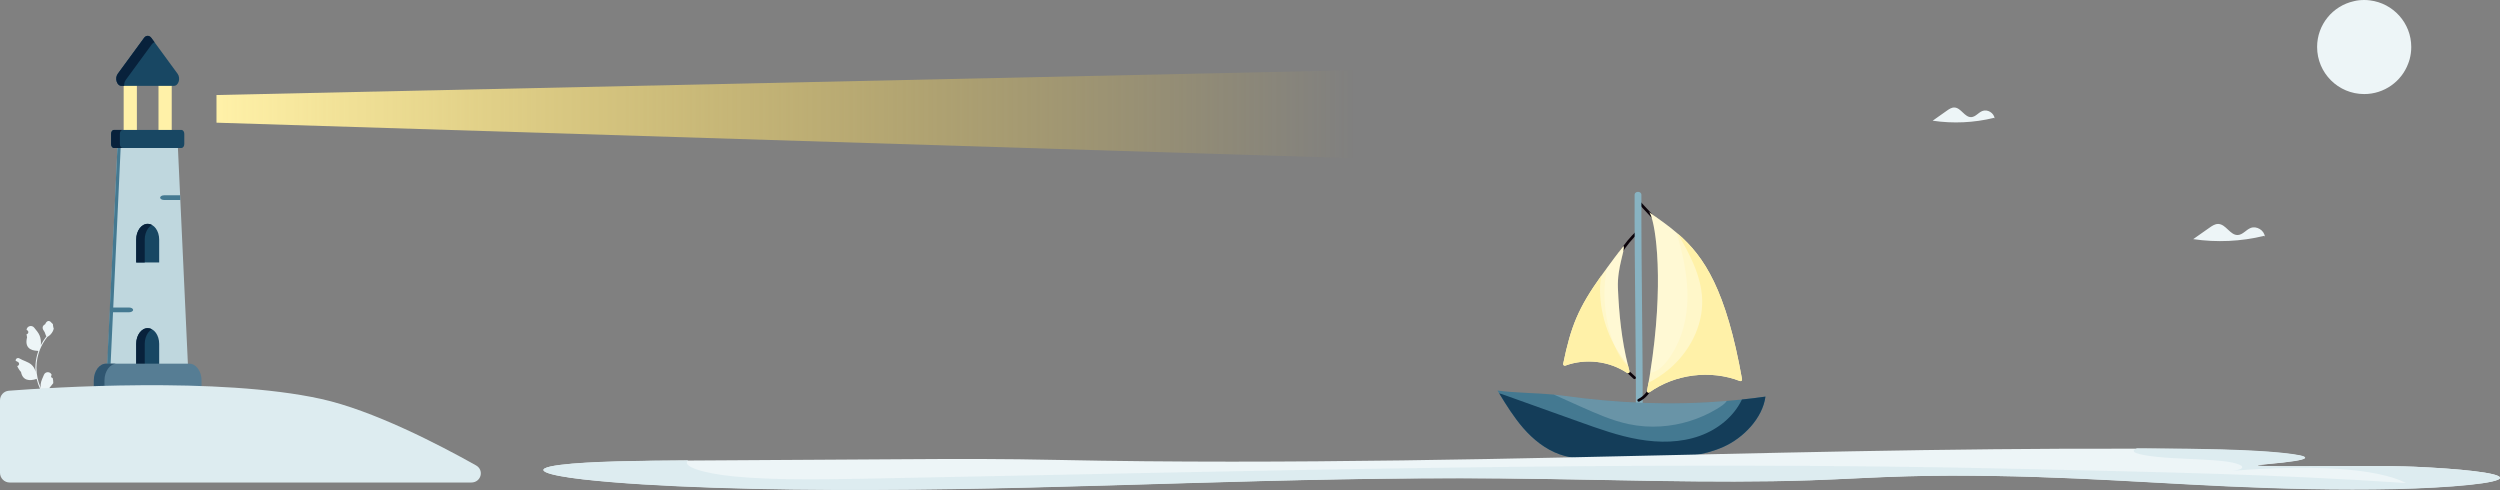 <svg width="3349" height="657" viewBox="0 0 3349 657" fill="none" xmlns="http://www.w3.org/2000/svg">
<rect x="0" y="0" width="3349" height="657" fill="#808080" stroke="none"/>
<path d="M2608 148.275C2611.02 146.14 2614.32 143.914 2618.02 144.003C2626.97 144.218 2631.8 157.349 2640.74 156.888C2646.44 156.593 2650.23 150.796 2655.54 148.694C2662.45 145.958 2671.25 151.309 2672 158.71L2671.11 157.897C2644.24 164.452 2616.36 165.741 2589 161.693C2595.33 157.22 2601.66 152.748 2608 148.275Z" fill="#EDF5F7"/>
<path d="M2959.97 304.916C2963.47 302.461 2967.29 299.901 2971.57 300.003C2981.92 300.251 2987.5 315.352 2997.84 314.821C3004.44 314.482 3008.82 307.815 3014.96 305.398C3022.95 302.251 3033.13 308.406 3034 316.917L3032.97 315.982C3001.9 323.52 2969.64 325.003 2938 320.347C2945.32 315.203 2952.65 310.06 2959.97 304.916Z" fill="#EDF5F7"/>
<path d="M70.571 506.287C68.684 506.405 67.641 504.058 69.069 502.69L69.211 502.125C69.192 502.08 69.173 502.034 69.154 501.989C67.246 497.434 60.777 497.465 58.884 502.027C57.204 506.077 55.066 510.133 54.539 514.415C54.303 516.305 54.409 518.23 54.828 520.085C50.892 511.479 48.821 502.082 48.821 492.632C48.821 490.258 48.951 487.883 49.217 485.515C49.435 483.578 49.736 481.652 50.125 479.744C52.232 469.432 56.793 459.61 63.373 451.406C66.536 449.675 69.174 446.97 70.767 443.728C71.339 442.558 71.788 441.3 72 440.019C71.64 440.066 70.643 434.579 70.914 434.242C70.413 433.48 69.515 433.102 68.967 432.358C66.242 428.661 62.488 429.306 60.529 434.331C56.342 436.446 56.302 439.953 58.87 443.326C60.505 445.472 60.729 448.376 62.163 450.674C62.016 450.863 61.862 451.046 61.715 451.235C59.009 454.708 56.67 458.441 54.697 462.362C55.255 458.004 54.432 452.753 53.029 449.368C51.431 445.512 48.438 442.264 45.802 438.93C42.635 434.925 36.142 436.673 35.584 441.749C35.578 441.799 35.573 441.848 35.568 441.897C35.959 442.118 36.343 442.353 36.718 442.601C38.855 444.016 38.117 447.332 35.584 447.723L35.527 447.732C35.668 449.144 35.91 450.544 36.264 451.92C32.882 465.011 40.184 469.779 50.609 469.993C50.839 470.111 51.064 470.229 51.294 470.342C50.237 473.318 49.394 476.372 48.768 479.467C48.208 482.201 47.818 484.966 47.6 487.742C47.328 491.244 47.352 494.764 47.647 498.261L47.629 498.137C46.88 494.286 44.791 490.689 41.758 488.196C37.24 484.481 30.856 483.113 25.982 480.127C23.635 478.69 20.628 480.547 21.038 483.27L21.058 483.4C21.784 483.696 22.492 484.038 23.176 484.422C23.568 484.643 23.951 484.878 24.326 485.126C26.463 486.541 25.725 489.858 23.192 490.249L23.135 490.258C23.093 490.264 23.058 490.27 23.017 490.275C24.262 493.234 25.997 495.981 28.168 498.349C30.283 509.777 39.365 510.862 49.081 507.534H49.087C50.149 512.164 51.701 516.688 53.696 521H70.159C70.218 520.817 70.271 520.628 70.324 520.445C68.802 520.539 67.267 520.451 65.769 520.173C66.99 518.673 68.212 517.161 69.433 515.661C69.463 515.631 69.486 515.602 69.51 515.572C70.129 514.804 70.755 514.042 71.374 513.275L71.375 513.274C71.414 510.917 71.131 508.567 70.571 506.287Z" fill="#EDF5F7"/>
<path d="M230.037 103.468H212.328V202.664H230.037V103.468Z" fill="#FFF1A8"/>
<path d="M183.36 103.468H165.654V202.664H183.36V103.468Z" fill="#FFF1A8"/>
<path d="M142.848 512.167H252.84L248.715 422.797L248.051 408.32L242.321 284.232L241.651 269.776L237.781 185.848H157.91L155.226 244.028L154.562 258.388L148.875 381.565L148.211 396.042L142.848 512.167Z" fill="#BFD7DE"/>
<path d="M142.306 514.551H146.935L162.107 187.825H157.736L142.306 514.551Z" fill="#447991"/>
<path d="M182.455 351.626H213.236V320.878C213.236 309.267 206.343 299.851 197.844 299.851C189.344 299.851 182.452 309.267 182.452 320.878V351.626H182.455Z" fill="#184763"/>
<path d="M182.45 320.879V351.63H193.888V320.879C193.888 315.067 195.613 309.819 198.396 306.006C199.858 304.008 201.61 302.416 203.56 301.355C201.795 300.381 199.866 299.847 197.844 299.847C193.593 299.847 189.749 302.204 186.958 306.006C184.175 309.819 182.45 315.071 182.45 320.879Z" fill="#08213B"/>
<path d="M182.455 491.351H213.236V460.607C213.236 448.992 206.343 439.58 197.844 439.58C189.344 439.58 182.452 448.992 182.452 460.607V491.351H182.455Z" fill="#184763"/>
<path d="M182.45 460.611V491.348H193.888V460.611C193.888 454.8 195.613 449.541 198.396 445.739C199.858 443.741 201.61 442.149 203.56 441.087C201.795 440.11 199.866 439.58 197.844 439.58C193.593 439.58 189.749 441.936 186.958 445.739C184.175 449.541 182.45 454.8 182.45 460.611Z" fill="#08213B"/>
<path d="M125.688 527.666H270V509.679C270 497.233 262.615 487.147 253.507 487.147H142.181C133.073 487.147 125.688 497.233 125.688 509.679V527.666Z" fill="#567D94"/>
<path d="M125.688 509.675V527.665H139.952V509.675C139.952 497.236 147.334 487.15 156.447 487.15H142.183C133.07 487.15 125.688 497.236 125.688 509.675Z" fill="#305670"/>
<path d="M157.771 98.824L192.939 50.778C195.647 47.074 200.041 47.074 202.751 50.778L237.92 98.824C242.289 104.796 239.195 115.003 233.015 115.003H162.675C156.493 115.003 153.399 104.796 157.771 98.824Z" fill="#184763"/>
<path d="M162.678 114.999H166.385C166.139 112.317 166.726 109.451 168.378 107.193L203.544 59.14C204.527 57.797 205.727 56.948 206.992 56.582L202.746 50.781C200.04 47.074 195.647 47.074 192.942 50.781L157.768 98.824C153.402 104.8 156.496 114.999 162.678 114.999Z" fill="#08213B"/>
<path d="M152.598 198.239H243.09C245.177 198.239 246.867 195.93 246.867 193.08V179.232C246.867 176.381 245.177 174.072 243.09 174.072H152.598C150.514 174.072 148.821 176.381 148.821 179.232V193.08C148.821 195.93 150.514 198.239 152.598 198.239Z" fill="#184763"/>
<path d="M148.824 179.228V193.08C148.824 195.934 150.514 198.24 152.598 198.24H164.374C162.29 198.24 160.594 195.934 160.594 193.08V179.228C160.594 176.381 162.29 174.076 164.374 174.076H152.598C150.514 174.076 148.824 176.381 148.824 179.228Z" fill="#08213B"/>
<path d="M214.567 264.763C214.567 266.509 216.945 267.925 219.876 267.925H239.511C239.624 267.925 240.797 267.935 241.568 267.925L241.275 261.602H219.873C216.945 261.602 214.567 263.015 214.567 264.763Z" fill="#447991"/>
<path d="M178.308 415.128C178.308 416.873 175.93 418.29 172.999 418.29H150.874C150.761 418.29 150.648 418.285 150.535 418.28L151.209 411.966H173.002C175.93 411.966 178.308 413.379 178.308 415.128Z" fill="#447991"/>
<path d="M2170.89 340.144C2171.51 340.144 2172.11 339.839 2172.47 339.278C2178.75 329.392 2186.24 320.284 2194.74 312.195C2195.49 311.489 2195.52 310.311 2194.81 309.569C2194.09 308.827 2192.91 308.783 2192.17 309.503C2183.46 317.796 2175.77 327.144 2169.32 337.285C2168.77 338.151 2169.03 339.3 2169.89 339.853C2170.2 340.05 2170.55 340.144 2170.89 340.144Z" fill="#0B030A"/>
<path d="M2223.7 302.782C2224.16 302.782 2224.61 302.614 2224.97 302.28C2225.72 301.581 2225.76 300.403 2225.06 299.646L2196.59 269.122C2195.89 268.38 2194.71 268.343 2193.96 269.034C2193.21 269.733 2193.17 270.911 2193.87 271.668L2222.34 302.192C2222.7 302.585 2223.2 302.782 2223.7 302.782Z" fill="#0B030A"/>
<path d="M2195.94 560.306C2198.45 560.306 2200.49 558.636 2200.5 556.568C2200.67 507.245 2200.16 457.109 2199.66 408.62C2199.17 360.158 2198.65 310.04 2198.83 260.761C2198.84 258.692 2196.81 257.007 2194.3 257H2194.28C2191.77 257 2189.74 258.67 2189.73 260.739C2189.55 310.062 2190.07 360.198 2190.56 408.686C2191.05 457.149 2191.57 507.267 2191.39 556.546C2191.38 558.615 2193.42 560.299 2195.93 560.306C2195.93 560.306 2195.94 560.306 2195.94 560.306Z" fill="#88B3C2"/>
<path d="M2005.98 523.169C2006.78 524.416 2007.49 525.663 2008.29 526.909C2018.09 543.03 2028.15 559.063 2040.53 573.402C2053.89 588.721 2070.28 601.903 2089.43 608.672C2106.98 614.817 2125.95 615.352 2144.56 615.441C2170.66 615.53 2196.84 615.085 2222.94 614.016C2252.15 612.769 2281.99 610.542 2308.71 598.608C2335.34 586.762 2361.17 560.22 2365 531.274C2354.49 532.788 2343.89 534.124 2333.47 535.193C2326.7 535.905 2320.02 536.528 2313.25 537.063C2238.53 543.476 2165.14 540.002 2092.99 529.938C2089.25 529.404 2085.51 529.048 2081.59 528.602C2056.92 526.286 2029.58 526.375 2005.98 523.169Z" fill="#447991"/>
<path d="M2008.29 526.91C2018.09 543.031 2028.15 559.063 2040.53 573.402C2053.89 588.722 2070.28 601.904 2089.43 608.672C2106.98 614.818 2125.95 615.353 2144.56 615.441C2170.66 615.53 2196.84 615.085 2222.94 614.016C2252.15 612.769 2281.99 610.543 2308.71 598.608C2335.34 586.762 2361.17 560.221 2365 531.275C2354.49 532.789 2343.89 534.124 2333.47 535.193C2322.69 557.994 2301.32 575.095 2277.45 583.734C2251.44 593.175 2222.76 593.353 2195.42 588.633C2168.08 583.912 2141.89 574.471 2115.79 565.119C2082.4 553.184 2049.08 541.25 2015.77 529.315C2013.37 528.425 2010.79 527.533 2008.29 526.91Z" fill="#143D59"/>
<g opacity="0.2">
<path d="M2081.59 528.602C2093.62 534.036 2105.55 539.29 2117.58 544.723C2138.42 553.986 2159.44 563.427 2181.79 568.147C2195.95 571.175 2210.65 572.155 2225.08 571.175C2251.26 569.484 2277 561.468 2299.54 548.019C2304.26 545.168 2310.14 541.606 2313.25 537.064C2238.53 543.477 2165.14 540.002 2092.99 529.938C2089.25 529.404 2085.51 529.048 2081.59 528.602Z" fill="white"/>
</g>
<path d="M2195.26 538.125C2195.55 538.125 2195.83 538.059 2196.1 537.928C2204.41 533.753 2210.85 526.303 2213.76 517.472C2214.08 516.497 2213.55 515.442 2212.58 515.122C2211.58 514.795 2210.55 515.326 2210.23 516.308C2207.62 524.201 2201.86 530.864 2194.43 534.596C2193.51 535.062 2193.14 536.182 2193.6 537.099C2193.93 537.746 2194.58 538.125 2195.26 538.125Z" fill="#0B030A"/>
<path d="M2189.55 507.869C2190.05 507.869 2190.55 507.666 2190.92 507.266C2191.61 506.509 2191.57 505.33 2190.81 504.639L2174.8 489.937C2174.05 489.253 2172.87 489.297 2172.17 490.054C2171.48 490.81 2171.53 491.989 2172.28 492.687L2188.28 507.375C2188.64 507.709 2189.1 507.869 2189.55 507.869Z" fill="#0B030A"/>
<path d="M2094.06 487.276C2093.71 488.968 2095.31 490.304 2096.91 489.77C2123.9 479.794 2155.7 483.535 2179.57 499.567C2181.26 500.725 2183.4 499.3 2182.86 497.34C2182.24 495.114 2181.7 492.976 2181.17 490.839C2181.08 490.393 2180.9 489.859 2180.81 489.414C2172.35 455.657 2168.79 420.744 2167.36 385.92C2166.21 357.151 2177.7 334.35 2174.76 329.541C2166.38 340.407 2159.08 350.205 2152.58 359.111C2149.91 362.673 2147.41 366.058 2145.1 369.353C2114.28 412.551 2104.39 436.954 2094.06 487.276Z" fill="#FFF7C9"/>
<path d="M2206.37 523.526C2206.11 525.396 2208.07 526.643 2209.58 525.574C2244.14 500.992 2291.34 495.114 2330.89 510.433C2332.4 510.967 2333.92 509.72 2333.65 508.117C2312.36 388.413 2283.15 343.791 2247.61 313.065C2246.9 312.441 2246.19 311.818 2245.38 311.283C2234.87 302.287 2223.74 294.538 2212.07 286.255C2211.01 285.543 2209.94 284.741 2208.78 283.939C2209.4 284.385 2210.03 285.187 2210.65 286.522C2218.4 302.198 2229.44 380.398 2210.56 499.567C2209.85 503.842 2209.14 508.207 2208.33 512.66C2207.71 516.223 2207.09 519.874 2206.37 523.526Z" fill="#FFF7C9"/>
<path d="M2206.37 523.526C2206.11 525.396 2208.07 526.643 2209.58 525.574C2244.14 500.992 2291.34 495.114 2330.89 510.433C2332.4 510.967 2333.92 509.72 2333.65 508.117C2312.36 388.413 2283.15 343.791 2247.61 313.064C2263.46 340.496 2279.05 369.264 2280.21 400.882C2281.55 437.132 2262.66 472.491 2234.61 495.559C2226.5 502.239 2217.69 507.939 2208.33 512.66C2207.71 516.223 2207.09 519.873 2206.37 523.526Z" fill="#FFF1A8"/>
<path d="M2094.06 487.277C2093.71 488.968 2095.31 490.304 2096.91 489.77C2123.9 479.795 2155.7 483.536 2179.57 499.567C2181.26 500.725 2183.4 499.3 2182.86 497.341C2182.15 494.668 2181.44 492.086 2180.81 489.414C2157.48 461.626 2143.76 425.643 2143.4 389.215C2143.32 382.535 2143.85 375.855 2145.1 369.353C2114.28 412.551 2104.39 436.954 2094.06 487.277Z" fill="#FFF1A8"/>
<g opacity="0.2">
<path d="M2210.56 499.567C2212.07 499.299 2213.5 498.943 2215.01 498.409C2222.85 495.649 2228.64 489.592 2233.45 483.357C2250.19 461.536 2258.39 435.084 2260.17 408.631C2261.95 382.268 2257.59 355.727 2251 329.986C2249.39 323.663 2247.61 317.428 2245.38 311.283C2234.87 302.287 2223.74 294.538 2212.07 286.255C2211.63 286.345 2211.18 286.433 2210.65 286.522C2218.4 302.198 2229.44 380.398 2210.56 499.567Z" fill="white"/>
</g>
<g opacity="0.2">
<path d="M2162.91 463.139C2167.01 473.293 2172.26 483.447 2181.17 490.839C2181.08 490.393 2180.9 489.859 2180.81 489.414C2172.35 455.657 2168.79 420.744 2167.36 385.92C2166.21 357.151 2177.7 334.35 2174.76 329.541C2166.38 340.407 2159.08 350.205 2152.58 359.111C2145.99 393.846 2149.46 430.096 2162.91 463.139Z" fill="white"/>
</g>
<path d="M3230.12 62.938C3230.12 68.579 3229.37 74.096 3227.99 79.235C3227.49 81.242 3226.74 83.248 3225.99 85.253C3217.09 109.074 3194.02 126 3167.06 126C3132.21 126 3104 97.79 3104 62.938C3104 32.973 3124.94 7.898 3153.15 1.63C3157.53 0.502 3162.3 0 3167.06 0C3169.69 0 3172.2 0.126 3174.71 0.502C3205.93 4.263 3230.12 30.843 3230.12 62.938Z" fill="#EDF5F7"/>
<path d="M3348.96 639.732C3350.92 647.011 3283.35 653.236 3207.94 654.902C3133.03 656.569 3053.7 654.464 2983.69 651.307C2914.15 648.151 2850.5 643.942 2780.48 640.872C2709.97 637.803 2629.67 635.962 2555.25 637.978C2509.71 639.207 2469.07 641.837 2424.51 643.328C2292.31 647.712 2149.33 641.925 2009.78 640.785C1867.29 639.557 1724.81 643.152 1587.7 647.098C1451.1 651.044 1313.01 655.516 1169.55 655.955C1026.57 656.481 873.8 652.448 781.258 642.1C733.274 636.75 705.851 628.421 750.9 622.808C788.601 618.073 859.11 617.284 921.298 616.934H921.789C1017.76 616.32 1113.24 615.706 1209.21 615.18C1286.57 614.653 1343.37 614.565 1418.29 616.144C1494.18 617.723 1572.03 618.424 1649.89 618.424C1803.64 618.424 1955.92 615.88 2105.26 612.637C2355.47 607.288 2606.17 600.273 2862.74 601.061C2868.61 601.061 2874.49 601.149 2880.37 601.149C2943.54 601.412 3012.57 602.465 3056.15 606.849C3099.24 611.233 3104.14 615.88 3035.59 621.931C2974.87 627.281 3171.71 622.633 3233.41 625.264C3294.61 627.894 3347.49 633.331 3348.96 639.732Z" fill="#EDF5F7"/>
<path d="M3348.96 639.841C3350.92 647.234 3283.35 653.557 3207.94 655.25C3133.03 656.942 3053.7 654.804 2983.69 651.598C2914.15 648.392 2850.5 644.117 2780.48 640.999C2709.97 637.882 2629.67 636.012 2555.25 638.06C2509.71 639.307 2469.07 641.979 2424.51 643.493C2292.31 647.946 2149.33 642.068 2009.78 640.91C1867.29 639.663 1724.81 643.315 1587.7 647.323C1451.1 651.331 1313.01 655.873 1169.55 656.319C1026.57 656.853 873.8 652.756 781.258 642.246C733.274 636.813 705.851 628.353 750.9 622.652C788.601 617.842 859.11 617.041 921.298 616.685H921.789C912.485 624.611 941.373 634.141 983.481 638.238C1035.87 643.315 1099.53 642.335 1158.29 641.267C1674.37 631.469 2194.38 616.15 2708.51 628.174C2902.89 632.716 3039.5 634.943 3223.12 647.055C3183.95 627.016 3098.26 622.207 2990.54 630.668C3013.06 627.996 3004.25 621.316 2983.19 618.376C2961.65 615.527 2933.74 615.081 2908.77 613.567C2883.31 612.053 2857.36 608.579 2858.34 603.77C2858.34 602.612 2860.29 601.543 2862.74 600.563C2868.61 600.563 2874.49 600.652 2880.37 600.652C2943.54 600.92 3012.57 601.989 3056.15 606.442C3099.24 610.895 3104.14 615.615 3035.59 621.761C2974.87 627.194 3171.71 622.474 3233.41 625.146C3294.61 627.818 3347.49 633.34 3348.96 639.841Z" fill="#DDECF0"/>
<path d="M11.829 523.415C5.116 523.932 7.74655e-06 529.538 1.78521e-05 536.271L0 633.377C0 640.556 5.82 646.376 13 646.376H631.346C644.433 646.376 649.045 629.795 637.633 623.39C587.576 595.298 499.327 549.618 430 534.376C293.059 504.269 65.934 519.248 11.829 523.415Z" fill="#DDECF0"/>
<path d="M1815 212L290 164.346V127.282L1815 94V212Z" fill="url(#paint0_linear_33_147)"/>
<defs>
<linearGradient id="paint0_linear_33_147" x1="290" y1="153" x2="1815" y2="153" gradientUnits="userSpaceOnUse">
<stop stop-color="#FFF1A8"/>
<stop offset="1" stop-color="#FFCF2A" stop-opacity="0"/>
</linearGradient>
</defs>
</svg>
